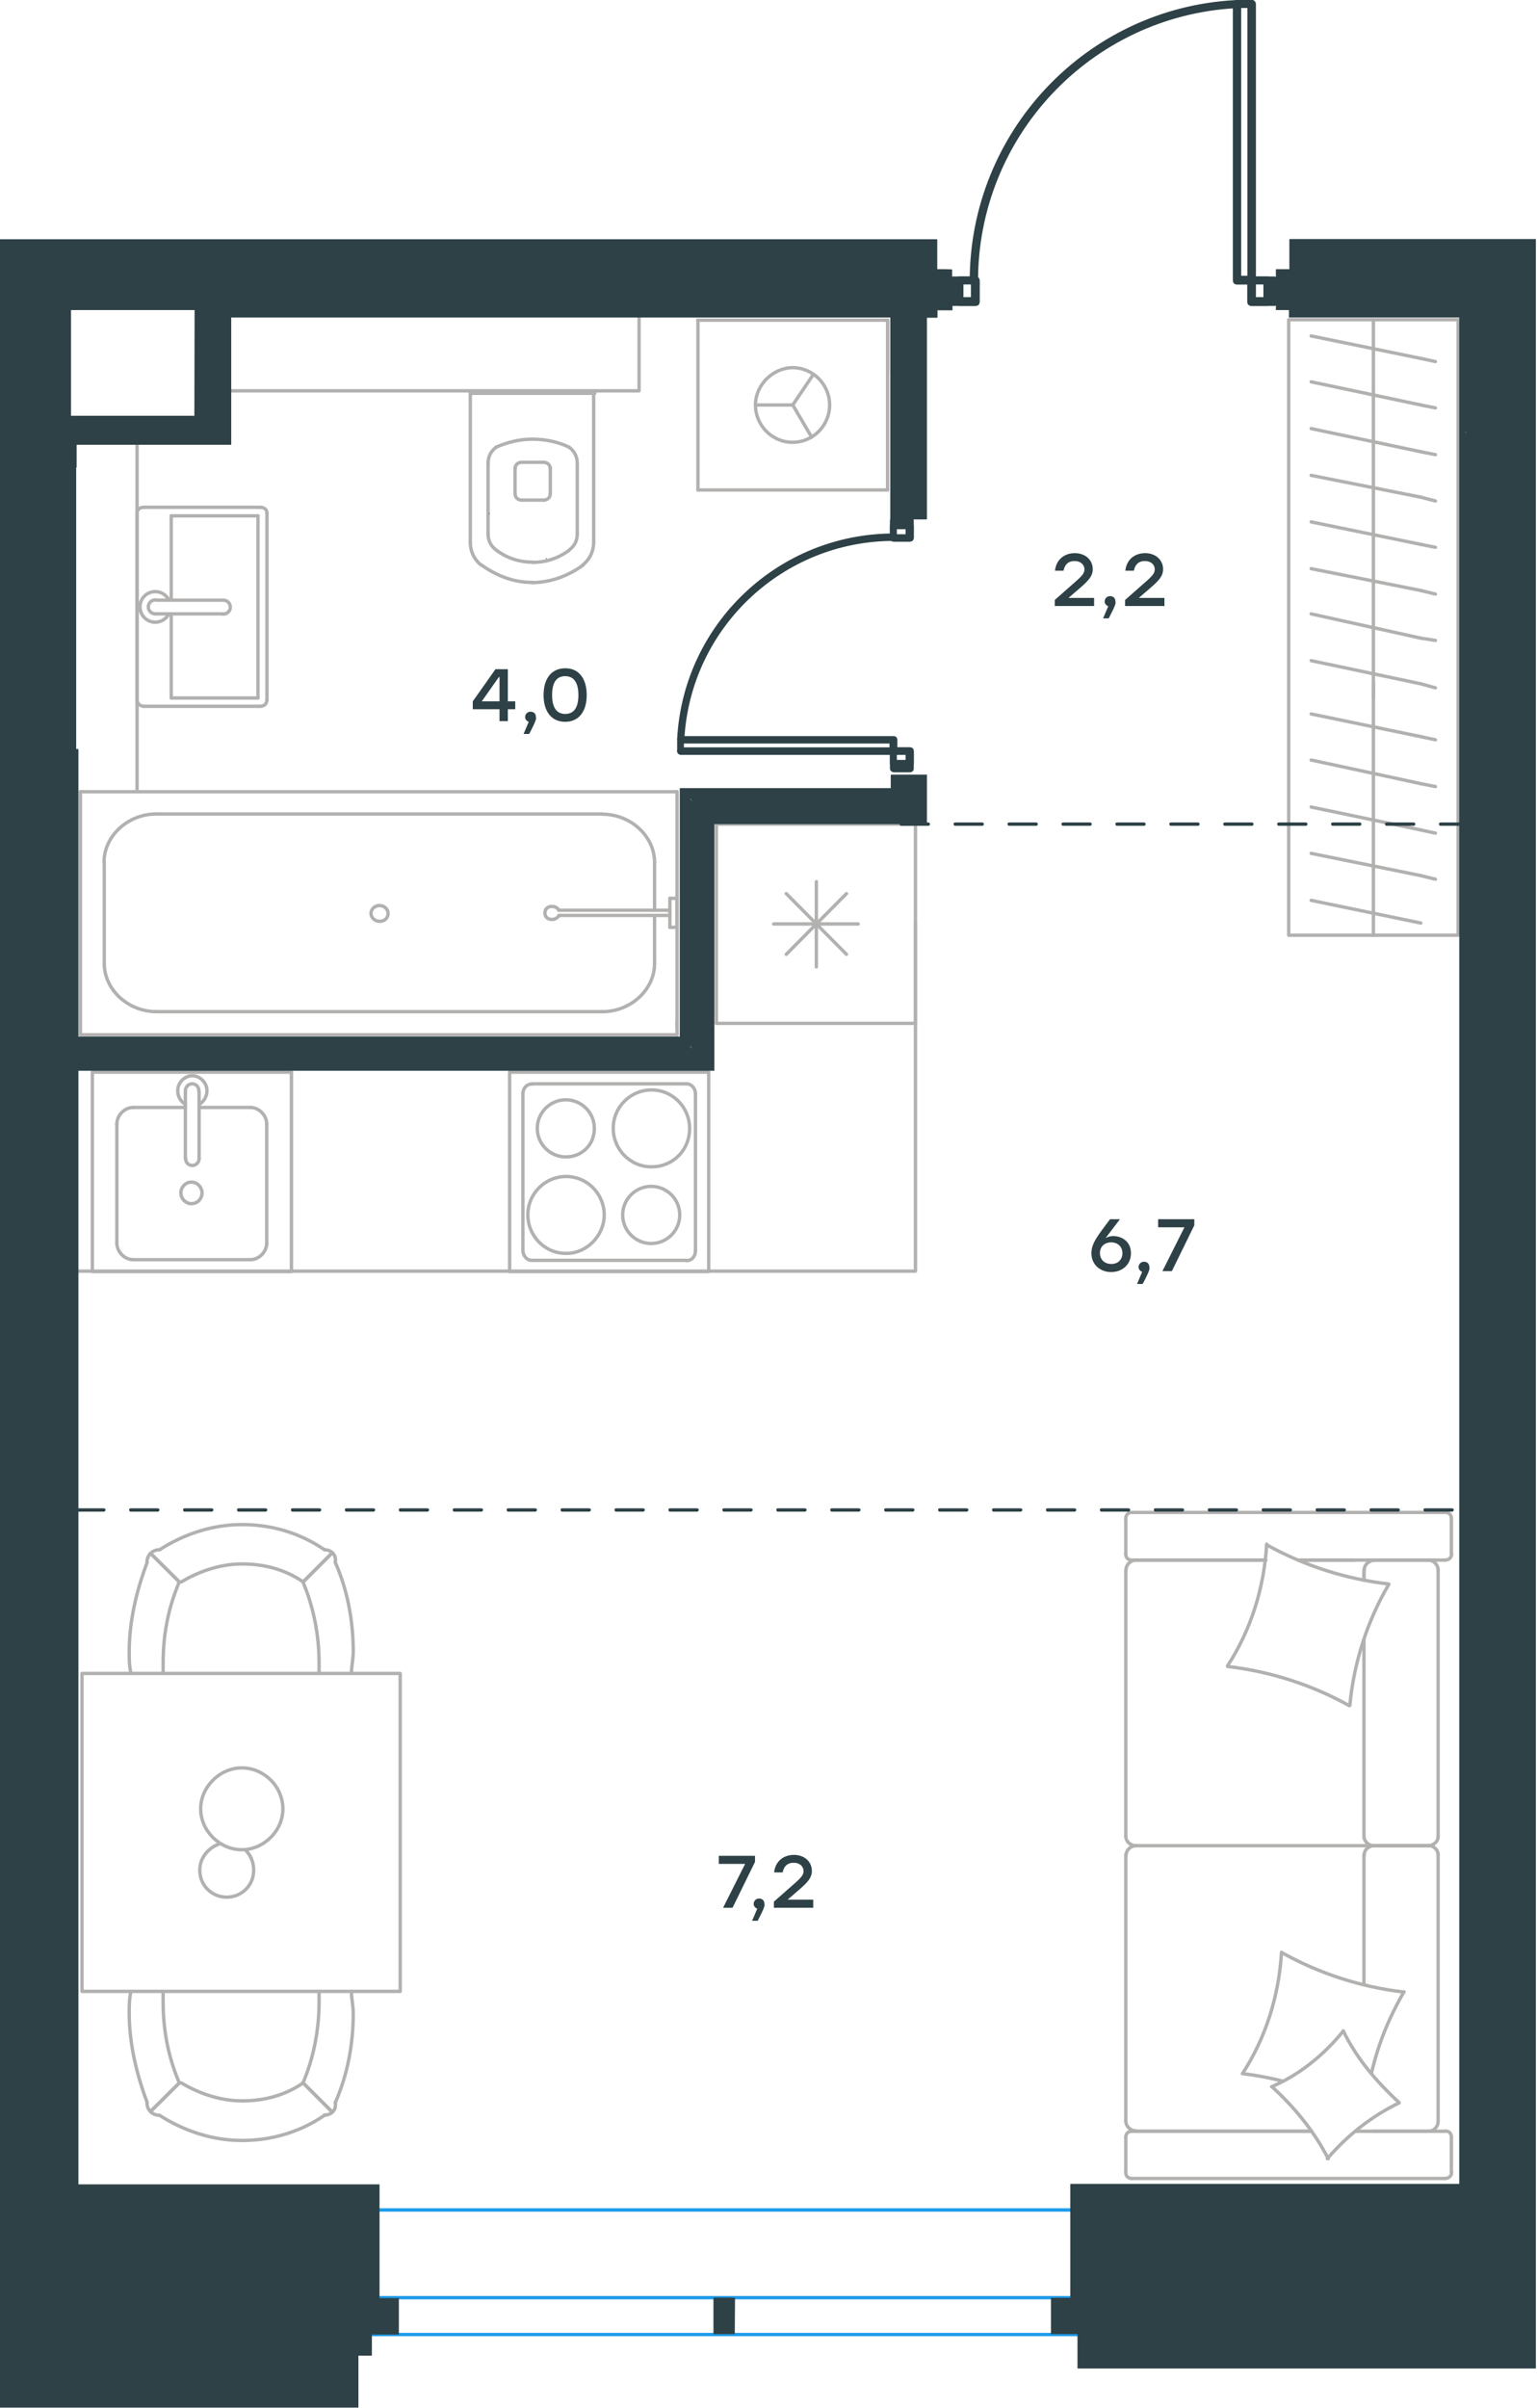 <?xml version="1.0" encoding="utf-8"?>
<!-- Generator: Adobe Illustrator 26.5.0, SVG Export Plug-In . SVG Version: 6.00 Build 0)  -->
<svg version="1.1" id="Слой_1" xmlns="http://www.w3.org/2000/svg" xmlns:xlink="http://www.w3.org/1999/xlink" x="0px" y="0px"
	 viewBox="0 0 684 1070.8" style="enable-background:new 0 0 684 1070.8;" xml:space="preserve">
<style type="text/css">
	.st0{fill:none;stroke:#1D9CEB;stroke-width:1.5;stroke-linecap:round;stroke-linejoin:round;stroke-miterlimit:22.926;}
	.st1{fill:none;stroke:#B2B1B0;stroke-width:1.5;stroke-linecap:round;stroke-linejoin:round;stroke-miterlimit:22.926;}
	.st2{fill:#2D4146;}
	.st3{fill:#2D4146;stroke:#2D4146;stroke-width:1.5;stroke-miterlimit:10;}
	
		.st4{fill:none;stroke:#2D4146;stroke-width:1.5;stroke-linecap:round;stroke-linejoin:round;stroke-miterlimit:22.926;stroke-dasharray:12;}
	.st5{enable-background:new    ;}
</style>
<line class="st0" x1="154.9" y1="1038.2" x2="586.7" y2="1038.2"/>
<line class="st0" x1="154.9" y1="1021.8" x2="586.7" y2="1021.8"/>
<line class="st0" x1="154.9" y1="982.8" x2="586.7" y2="982.8"/>
<g>
	<line class="st1" x1="611.2" y1="416" x2="611.2" y2="304"/>
	<rect x="573.5" y="142.2" class="st1" width="75.4" height="273.7"/>
	<line class="st1" x1="611.2" y1="310.5" x2="611.2" y2="142.2"/>
	<g>
		<line class="st1" x1="638.8" y1="329" x2="632.3" y2="327.6"/>
		<line class="st1" x1="632.3" y1="327.6" x2="583.5" y2="317.5"/>
		<line class="st1" x1="638.8" y1="349.8" x2="632.3" y2="348.5"/>
		<line class="st1" x1="632.3" y1="348.5" x2="583.5" y2="338"/>
		<line class="st1" x1="638.8" y1="370.5" x2="632.3" y2="369.1"/>
		<line class="st1" x1="632.3" y1="369.1" x2="583.5" y2="358.9"/>
		<line class="st1" x1="638.8" y1="391" x2="632.3" y2="389.4"/>
		<line class="st1" x1="632.3" y1="389.4" x2="583.5" y2="379.5"/>
		<line class="st1" x1="632.3" y1="410.5" x2="583.5" y2="400.4"/>
		<line class="st1" x1="638.8" y1="160.8" x2="632.3" y2="159.4"/>
		<line class="st1" x1="632.3" y1="159.4" x2="583.5" y2="149.4"/>
		<line class="st1" x1="638.8" y1="181.4" x2="632.3" y2="180.1"/>
		<line class="st1" x1="632.3" y1="180.1" x2="583.5" y2="169.8"/>
		<line class="st1" x1="638.8" y1="202.2" x2="632.3" y2="200.9"/>
		<line class="st1" x1="632.3" y1="200.9" x2="583.5" y2="190.6"/>
		<line class="st1" x1="638.8" y1="222.8" x2="632.3" y2="221.1"/>
		<line class="st1" x1="632.3" y1="221.1" x2="583.5" y2="211.4"/>
		<line class="st1" x1="638.8" y1="243.4" x2="632.3" y2="242.1"/>
		<line class="st1" x1="632.3" y1="242.1" x2="583.5" y2="232.1"/>
		<line class="st1" x1="638.8" y1="264.2" x2="632.3" y2="262.6"/>
		<line class="st1" x1="632.3" y1="262.6" x2="583.5" y2="252.9"/>
		<line class="st1" x1="638.8" y1="284.8" x2="632.3" y2="283.8"/>
		<line class="st1" x1="632.3" y1="283.8" x2="583.5" y2="273"/>
		<line class="st1" x1="632.3" y1="304.1" x2="583.5" y2="293.8"/>
		<line class="st1" x1="638.8" y1="305.9" x2="632.3" y2="304.1"/>
	</g>
</g>
<g>
	<line class="st1" x1="264.7" y1="174.9" x2="209.3" y2="174.9"/>
	<g>
		<line class="st1" x1="264.2" y1="241.1" x2="264.2" y2="174.9"/>
		<line class="st1" x1="217.2" y1="206.1" x2="217.2" y2="237.4"/>
		<line class="st1" x1="256.9" y1="237.4" x2="256.9" y2="206.1"/>
		<line class="st1" x1="229.2" y1="207.9" x2="229.2" y2="219.4"/>
		<line class="st1" x1="244.9" y1="219.4" x2="244.9" y2="207.9"/>
		<line class="st1" x1="241.9" y1="205.6" x2="232.2" y2="205.6"/>
		<line class="st1" x1="209.3" y1="174.9" x2="209.3" y2="241.1"/>
		<line class="st1" x1="232.2" y1="222.4" x2="241.9" y2="222.4"/>
		<path class="st1" d="M214.2,251.2c6.6,4.8,14.4,7.8,22.3,7.8c0,0,0,0,0.6,0"/>
		<path class="st1" d="M232.2,205.6c-1.8,0-3,1.2-3,3"/>
		<path class="st1" d="M220.8,198.9c-2.4,1.8-3.6,4.2-3.6,7.2"/>
		<path class="st1" d="M229.2,219.4c0,1.8,1.2,3,3,3"/>
		<path class="st1" d="M220.8,244.6c4.8,3.6,10.2,5.4,16.3,5.4"/>
		<path class="st1" d="M241.9,222.4c1.8,0,3-1.2,3-3"/>
		<path class="st1" d="M244.9,208.6c0-1.8-1.2-3-3-3"/>
		<path class="st1" d="M256.9,206.1c0-3-1.2-5.4-3.6-7.2"/>
		<path class="st1" d="M253.3,198.9c-4.8-2.4-10.8-3.6-16.3-3.6s-10.8,1.2-16.3,3.6"/>
		<path class="st1" d="M253.3,244.6c2.4-1.8,3.6-4.2,3.6-7.2"/>
		<path class="st1" d="M236.6,259.1L236.6,259.1c8.4,0,16.3-3,22.9-7.8"/>
		<path class="st1" d="M209.3,241.1c0,4.2,1.8,7.8,4.8,10.2"/>
		<path class="st1" d="M259.4,251.2c3-2.4,4.8-6,4.8-10.2"/>
		<path class="st1" d="M237,250.1L237,250.1c6,0,11.4-1.8,16.3-5.4"/>
		<path class="st1" d="M217.2,237.4c0,3,1.2,5.4,3.6,7.2"/>
	</g>
	<rect x="93.9" y="114.2" class="st1" width="190.5" height="59.6"/>
</g>
<g>
	<line class="st1" x1="114.8" y1="310.4" x2="76.2" y2="310.4"/>
	<line class="st1" x1="76.2" y1="310.4" x2="76.2" y2="273"/>
	<line class="st1" x1="76.2" y1="266.9" x2="76.2" y2="229.4"/>
	<line class="st1" x1="114.8" y1="229.4" x2="114.8" y2="310.4"/>
	<line class="st1" x1="76.2" y1="229.4" x2="114.8" y2="229.4"/>
	<line class="st1" x1="61" y1="228.2" x2="61" y2="311.5"/>
	<line class="st1" x1="115.7" y1="225.6" x2="64" y2="225.6"/>
	<line class="st1" x1="118.8" y1="311.5" x2="118.8" y2="228.2"/>
	<line class="st1" x1="64" y1="314.1" x2="115.7" y2="314.1"/>
	<path class="st1" d="M115.7,314.1c1.8,0,3-1,3-2.6"/>
	<path class="st1" d="M118.8,228.2c0-1.6-1.2-2.6-3-2.6"/>
	<path class="st1" d="M64,225.6c-1.8,0-3,1-3,2.6"/>
	<path class="st1" d="M61,311.5c0,1,1.2,2.6,3,2.6"/>
	<line class="st1" x1="99.4" y1="266.9" x2="69.5" y2="266.9"/>
	<line class="st1" x1="69.5" y1="273" x2="99.4" y2="273"/>
	<path class="st1" d="M99.4,266.9L99.4,266.9c1.7,0,3.1,1.4,3.1,3.1s-1.4,3.1-3.1,3.1l0,0"/>
	<path class="st1" d="M75.1,273c-1.1,2.3-3.5,3.7-6,3.7c-3.8,0-6.8-3.1-6.8-6.8c0-3.8,3-6.8,6.8-6.8c2.5,0,4.9,1.4,6,3.7"/>
	<path class="st1" d="M69.5,273c-0.1,0-0.3,0-0.4,0c-1.7,0-3.1-1.4-3.1-3.1s1.4-3.1,3.1-3.1c0.1,0,0.3,0,0.4,0"/>
</g>
<g>
	<line class="st1" x1="291.3" y1="408" x2="291.3" y2="428.5"/>
	<line class="st1" x1="291.3" y1="383.5" x2="291.3" y2="404.8"/>
	<line class="st1" x1="268.1" y1="449.9" x2="69.5" y2="449.9"/>
	<line class="st1" x1="46.4" y1="428.5" x2="46.4" y2="383.5"/>
	<line class="st1" x1="35.8" y1="352.1" x2="301.3" y2="352.1"/>
	<line class="st1" x1="35.8" y1="460.2" x2="35.8" y2="352.1"/>
	<line class="st1" x1="69.5" y1="362" x2="268.1" y2="362"/>
	<line class="st1" x1="301.3" y1="460.2" x2="35.8" y2="460.2"/>
	<line class="st1" x1="301.3" y1="352.1" x2="301.3" y2="460.2"/>
	<path class="st1" d="M46.4,428.5c0,11.6,10.6,21.4,23.2,21.4"/>
	<path class="st1" d="M291.3,383.5c0-11.6-10.6-21.4-23.2-21.4"/>
	<path class="st1" d="M69.5,362c-12.6,0-23.2,9.8-23.2,21.4"/>
	<path class="st1" d="M268.1,449.9c12.6,0,23.2-9.8,23.2-21.4"/>
	<line class="st1" x1="301.3" y1="454" x2="301.3" y2="456.9"/>
	<line class="st1" x1="298.1" y1="407.1" x2="248.7" y2="407.1"/>
	<line class="st1" x1="248.7" y1="404.8" x2="298.1" y2="404.8"/>
	<line class="st1" x1="301.3" y1="399.5" x2="301.3" y2="412.4"/>
	<line class="st1" x1="301.3" y1="412.4" x2="298.1" y2="412.4"/>
	<line class="st1" x1="298.1" y1="412.4" x2="298.1" y2="399.5"/>
	<line class="st1" x1="298.1" y1="399.5" x2="301.3" y2="399.5"/>
	<path class="st1" d="M248.7,404.8c-0.6-1.2-1.9-1.7-3.1-1.7c-1.9,0-3.1,1.2-3.1,2.9c0,1.7,1.2,2.9,3.1,2.9c1.2,0,2.5-0.6,3.1-1.7"
		/>
	<path class="st1" d="M172.7,406.2c0-1.9-1.7-3.5-3.8-3.5s-3.8,1.6-3.8,3.5s1.7,3.5,3.8,3.5C171.3,409.8,172.7,408.1,172.7,406.2z"
		/>
</g>
<line class="st1" x1="61" y1="187.2" x2="61" y2="350.9"/>
<g>
	<line class="st1" x1="310.6" y1="142.4" x2="310.6" y2="217.9"/>
	<g>
		<line class="st1" x1="395" y1="217.9" x2="310.6" y2="217.9"/>
		<line class="st1" x1="395" y1="165.1" x2="395" y2="142.4"/>
		<line class="st1" x1="395" y1="217.9" x2="395" y2="142.4"/>
		<line class="st1" x1="352.8" y1="180.1" x2="361.9" y2="166.6"/>
		<line class="st1" x1="352.8" y1="180.1" x2="336.2" y2="180.1"/>
		<line class="st1" x1="352.8" y1="180.1" x2="361.2" y2="194.4"/>
		<path class="st1" d="M336.2,180.1c0,9.1,7.4,16.6,16.5,16.6s16.5-7.4,16.5-16.6c0-9.1-7.4-16.6-16.5-16.6
			C344,163.6,336.2,171.1,336.2,180.1z"/>
		<line class="st1" x1="395" y1="142.4" x2="310.5" y2="142.4"/>
	</g>
</g>
<g>
	<line class="st1" x1="407.4" y1="366.5" x2="407.4" y2="455.1"/>
	<line class="st1" x1="363.3" y1="392.1" x2="363.3" y2="430"/>
	<line class="st1" x1="349.9" y1="424.4" x2="376.7" y2="397.4"/>
	<line class="st1" x1="349.9" y1="397.4" x2="376.7" y2="424.4"/>
	<line class="st1" x1="344.3" y1="410.9" x2="381.9" y2="410.9"/>
	<line class="st1" x1="407.4" y1="455.1" x2="318.8" y2="455.1"/>
	<line class="st1" x1="318.8" y1="366.5" x2="318.8" y2="455.1"/>
	<line class="st1" x1="407.4" y1="366.5" x2="318.8" y2="366.5"/>
</g>
<g>
	<rect x="41.1" y="476.8" class="st1" width="88.6" height="88.7"/>
	<line class="st1" x1="88.6" y1="515.2" x2="88.6" y2="485.5"/>
	<line class="st1" x1="82.5" y1="492.5" x2="59.3" y2="492.5"/>
	<line class="st1" x1="59.3" y1="560.2" x2="111.4" y2="560.2"/>
	<line class="st1" x1="111.4" y1="492.5" x2="88.6" y2="492.5"/>
	<line class="st1" x1="118.7" y1="552.8" x2="118.7" y2="499.9"/>
	<line class="st1" x1="82.5" y1="485.5" x2="82.5" y2="515.2"/>
	<line class="st1" x1="52" y1="499.9" x2="52" y2="552.8"/>
	<path class="st1" d="M88.6,515.2L88.6,515.2c0,1.7-1.3,3.1-3,3.1s-3-1.3-3-3.1"/>
	<path class="st1" d="M52,499.9c0-3.9,3.4-7.4,7.3-7.4"/>
	<path class="st1" d="M82.5,491.1c-2.2-1.3-3.4-3.5-3.4-6.1c0-3.5,3-6.6,6.5-6.6c3.4,0,6.5,3.1,6.5,6.6c0,2.6-1.3,4.8-3.4,6.1"/>
	<path class="st1" d="M118.7,552.8c0,3.9-3.4,7.4-7.3,7.4"/>
	<path class="st1" d="M111.4,492.5c3.9,0,7.3,3.5,7.3,7.4"/>
	<path class="st1" d="M59.3,560.2c-3.9,0-7.3-3.5-7.3-7.4"/>
	<path class="st1" d="M82.5,485.5v-0.4c0-1.7,1.3-3.1,3-3.1s3,1.3,3,3.1v0.4"/>
	<path class="st1" d="M89.9,530.5c0-2.6-2.2-4.8-4.7-4.8c-2.6,0-4.7,2.2-4.7,4.8s2.2,4.8,4.7,4.8C88.1,535.2,89.9,533,89.9,530.5z"
		/>
</g>
<g>
	<path class="st1" d="M264.5,501.8c0-7-5.7-12.7-12.7-12.7s-12.7,5.7-12.7,12.7s5.7,12.7,12.7,12.7
		C258.9,514.5,264.5,509.2,264.5,501.8z"/>
	<path class="st1" d="M268.9,540.3c0-9.2-7.4-17.1-17-17.1c-9.2,0-17,7.5-17,17.1c0,9.2,7.4,17.1,17,17.1
		C261.1,557.5,268.9,549.5,268.9,540.3z"/>
	<path class="st1" d="M302.5,540.3c0-7-5.7-12.7-12.7-12.7s-12.7,5.7-12.7,12.7s5.7,12.7,12.7,12.7S302.5,547.3,302.5,540.3z"/>
	<path class="st1" d="M306.9,501.8c0-9.2-7.4-17.1-17-17.1c-9.2,0-17,7.5-17,17.1c0,9.2,7.4,17.1,17,17.1S306.9,511.5,306.9,501.8z"
		/>
	<line class="st1" x1="232.7" y1="556.2" x2="232.7" y2="486.5"/>
	<line class="st1" x1="305.6" y1="560.5" x2="236.6" y2="560.5"/>
	<line class="st1" x1="309.5" y1="486.5" x2="309.5" y2="556.2"/>
	<line class="st1" x1="236.6" y1="482" x2="305.6" y2="482"/>
	<path class="st1" d="M309.5,556.2L309.5,556.2c0,2.6-1.7,4.4-3.9,4.4"/>
	<path class="st1" d="M232.7,486.5L232.7,486.5c0-2.6,1.7-4.4,3.9-4.4"/>
	<path class="st1" d="M236.6,560.5L236.6,560.5c-2.2,0-3.9-2.2-3.9-4.4"/>
	<path class="st1" d="M305.6,482L305.6,482c2.2,0,3.9,2.2,3.9,4.4"/>
	<rect x="226.8" y="476.8" class="st1" width="88.6" height="88.7"/>
</g>
<line class="st1" x1="406.9" y1="565.3" x2="26.1" y2="565.3"/>
<line class="st1" x1="407.4" y1="410.5" x2="407.4" y2="565.3"/>
<g>
	<line class="st1" x1="607" y1="729.5" x2="607" y2="816.7"/>
	<line class="st1" x1="501" y1="966.2" x2="501" y2="950.3"/>
	<line class="st1" x1="501" y1="943.2" x2="501" y2="824.8"/>
	<line class="st1" x1="577.8" y1="693.8" x2="602.6" y2="693.8"/>
	<line class="st1" x1="505.5" y1="693.8" x2="563.3" y2="693.8"/>
	<line class="st1" x1="505.5" y1="947.8" x2="583.7" y2="947.8"/>
	<line class="st1" x1="611.1" y1="820.8" x2="635.9" y2="820.8"/>
	<line class="st1" x1="607" y1="824.8" x2="607" y2="882.5"/>
	<line class="st1" x1="645.9" y1="675.2" x2="645.9" y2="691.2"/>
	<line class="st1" x1="635.9" y1="820.8" x2="611.1" y2="820.8"/>
	<line class="st1" x1="640" y1="943.2" x2="640" y2="824.8"/>
	<line class="st1" x1="583.7" y1="947.8" x2="503.6" y2="947.8"/>
	<line class="st1" x1="501" y1="816.7" x2="501" y2="698.2"/>
	<line class="st1" x1="501" y1="691.2" x2="501" y2="675.2"/>
	<line class="st1" x1="607" y1="698.2" x2="607" y2="702.7"/>
	<line class="st1" x1="643" y1="693.8" x2="577.8" y2="693.8"/>
	<line class="st1" x1="607" y1="698.2" x2="607" y2="702.7"/>
	<line class="st1" x1="635.9" y1="693.8" x2="611.1" y2="693.8"/>
	<line class="st1" x1="635.9" y1="820.8" x2="611.1" y2="820.8"/>
	<line class="st1" x1="640" y1="816.7" x2="640" y2="698.2"/>
	<line class="st1" x1="563.3" y1="693.8" x2="503.6" y2="693.8"/>
	<line class="st1" x1="643" y1="968.8" x2="503.6" y2="968.8"/>
	<line class="st1" x1="645.9" y1="950.3" x2="645.9" y2="966.2"/>
	<line class="st1" x1="603.1" y1="947.8" x2="643" y2="947.8"/>
	<line class="st1" x1="611.1" y1="820.8" x2="505.5" y2="820.8"/>
	<line class="st1" x1="611.1" y1="947.8" x2="635.9" y2="947.8"/>
	<path class="st1" d="M643,693.8c2.1,0,3-1.5,3-2.6"/>
	<path class="st1" d="M503.6,947.8c-1.9,0-2.6,1.5-2.6,2.6"/>
	<path class="st1" d="M645.9,950.3c0-1.9-1.5-2.6-2.6-2.6"/>
	<path class="st1" d="M607,816.7c0,2,1.9,4.1,4.4,4.1"/>
	<path class="st1" d="M635.9,947.8c2,0,4.1-1.9,4.1-4.4"/>
	<path class="st1" d="M640,698.2c0-2.2-1.9-4.4-4.4-4.4"/>
	<path class="st1" d="M501,816.7c0,2,1.9,4.1,4.4,4.1"/>
	<path class="st1" d="M635.6,820.8c2.2,0,4.4-1.7,4.4-4.1"/>
	<path class="st1" d="M505.5,820.8c-2.2,0-4.4,1.9-4.4,4.4"/>
	<path class="st1" d="M645.9,675.2c0-1.9-1.5-2.6-2.6-2.6H503.6c-1.9,0-2.6,1.5-2.6,2.6"/>
	<path class="st1" d="M640,824.8c0-2-1.9-4.1-4.4-4.1"/>
	<path class="st1" d="M501,966.2c0,1.9,1.5,2.6,2.6,2.6"/>
	<path class="st1" d="M505.5,693.8c-2.2,0-4.4,1.9-4.4,4.4"/>
	<path class="st1" d="M501,691.2c0,1.9,1.5,2.6,2.6,2.6"/>
	<path class="st1" d="M501,943.2c0,2.2,1.9,4.4,4.4,4.4"/>
	<path class="st1" d="M612,693.8c-2.5,0-4.9,1.9-4.9,4.4"/>
	<path class="st1" d="M611.5,820.8c-2.2,0-4.4,1.7-4.4,4.1"/>
	<path class="st1" d="M643,968.8c2.1,0,3-1.5,3-2.6"/>
	<path class="st1" d="M600.4,758.5c-16.7-9.3-35.2-15.2-54.1-17.4"/>
	<path class="st1" d="M591.1,960c-6.3-12.2-14.8-22.6-24.8-31.8"/>
	<path class="st1" d="M565.9,928c12.2-5.2,23.3-14.1,31.9-24.8"/>
	<path class="st1" d="M546.3,740.8c10.4-15.9,16.3-34.8,17.4-54.1"/>
	<path class="st1" d="M570.7,868.5c16.7,9.3,35.2,15.2,54.1,17.4"/>
	<path class="st1" d="M624.8,885.8c-6.7,11.5-11.5,23.3-14.5,36.3"/>
	<path class="st1" d="M552.9,922.2c10.4-15.9,16.3-34.8,17.4-54"/>
	<path class="st1" d="M563.7,687c16.7,9.3,35.2,15.2,54.1,17.4"/>
	<path class="st1" d="M618.1,704.5c-9.6,16.3-15.6,34.8-17.4,54"/>
	<path class="st1" d="M597.8,903.2c5.9,12.2,14.8,22.6,24.8,31.8"/>
	<path class="st1" d="M570.7,925.5c-5.6-1.5-11.9-2.6-17.4-3.3"/>
	<path class="st1" d="M622.6,935.2c-12.2,5.9-23,14.4-31.9,24.8"/>
</g>
<g>
	<rect x="36.5" y="744.2" class="st1" width="141.6" height="141.4"/>
	<path class="st1" d="M134.9,926.3c-8,5.6-17.6,8-27.1,8c-9.6,0-19.1-3.2-27.1-8"/>
	<path class="st1" d="M156.4,885.7c0,3.2,0.8,6.4,0.8,9.6c0,13.5-2.4,27.1-8,39.8"/>
	<path class="st1" d="M65.5,935c-4.8-12.7-8-26.3-8-39.8c0-3.2,0-6.4,0.8-9.6"/>
	<path class="st1" d="M142,885.7c0,1.6,0,3.2,0,4.8c0,12-2.4,24.7-7.2,35.9"/>
	<path class="st1" d="M79.8,926.3c-4.8-11.2-7.2-23.1-7.2-35.9c0-1.6,0-3.2,0-4.8"/>
	<path class="st1" d="M144.4,940.7c-10.4,7.2-23.1,11.2-36.7,11.2c-12.8,0-25.5-4-36.7-11.2"/>
	<line class="st1" x1="134.9" y1="926.3" x2="147.6" y2="939"/>
	<line class="st1" x1="79.8" y1="926.3" x2="67" y2="939"/>
	<line class="st1" x1="134.9" y1="926.3" x2="147.6" y2="939"/>
	<line class="st1" x1="79.8" y1="926.3" x2="67" y2="939"/>
	<path class="st1" d="M71,940.7c-3.2,0-5.6-2.4-5.6-5.6"/>
	<path class="st1" d="M149.2,935c0.6,3.2-1.6,5.6-4.8,5.6"/>
	<path class="st1" d="M134.9,703.5c-8-5.6-17.6-8-27.1-8c-9.6,0-19.1,3.2-27.1,8"/>
	<path class="st1" d="M156.4,744.2c0-3.2,0.8-6.4,0.8-9.6c0-13.5-2.4-27.1-8-39.8"/>
	<path class="st1" d="M65.5,694.8c-4.8,12.7-8,26.3-8,39.8c0,3.2,0,6.4,0.8,9.6"/>
	<path class="st1" d="M142,744.2c0-1.6,0-3.2,0-4.8c0-12-2.4-24.7-7.2-35.9"/>
	<path class="st1" d="M79.8,703.5c-4.8,11.2-7.2,23.1-7.2,35.9c0,1.6,0,3.2,0,4.8"/>
	<path class="st1" d="M144.4,689.2C134,682,121.3,678,107.7,678c-12.8,0-25.5,4-36.7,11.2"/>
	<line class="st1" x1="134.9" y1="703.5" x2="147.6" y2="690.8"/>
	<line class="st1" x1="79.8" y1="703.5" x2="67" y2="690.8"/>
	<line class="st1" x1="134.9" y1="703.5" x2="147.6" y2="690.8"/>
	<line class="st1" x1="79.8" y1="703.5" x2="67" y2="690.8"/>
	<path class="st1" d="M71,689.2c-3.2,0-5.6,2.4-5.6,5.6"/>
	<path class="st1" d="M149.2,694.8c0.6-3.2-1.6-5.6-4.8-5.6"/>
	<path class="st1" d="M107.6,786.2c-9.8,0-18.3,8.5-18.3,18.2c0,9.8,8.5,18.2,18.3,18.2s18.3-8.4,18.3-18.2
		C125.8,794.2,117.3,786.2,107.6,786.2z"/>
	<path class="st1" d="M109.3,822.8c2.2,2.2,3.6,5.3,3.6,8.9c0,6.7-5.3,12-12,12s-12-5.3-12-12c0-5.3,3.6-9.8,8.5-11.6"/>
</g>
<path class="st2" d="M327.1,1021.9L327.1,1021.9L327.1,1021.9C327.1,1021.9,327.1,1021.8,327.1,1021.9
	C327.1,1021.8,327.1,1021.8,327.1,1021.9L327.1,1021.9C327,1021.8,327,1021.8,327.1,1021.9L327.1,1021.9L327.1,1021.9l-1.4-0.1l0,0
	h-3.3l0,0H321l0,0h-3.3c-0.1,0-0.2,0.1-0.2,0.2v15.9l0,0l0,0l0,0l0,0c0,0,0,0,0,0.1l0,0l0,0l0,0l0,0l0,0l0,0l0,0l0,0l0,0l0,0l0,0
	l0,0h4.7l0,0l0,0h4.6c0.1,0,0.2-0.1,0.2-0.2L327.1,1021.9C327.2,1021.9,327.2,1021.9,327.1,1021.9
	C327.2,1021.9,327.2,1021.9,327.1,1021.9z"/>
<path class="st2" d="M217.6,228.4c0,0.1,0.1,0.2,0.2,0.2c0.1,0,0.2-0.1,0.2-0.2l0,0c0-0.1-0.1-0.2-0.2-0.2
	C217.7,228.1,217.6,228.2,217.6,228.4z"/>
<path class="st2" d="M242.9,248.4c0,0.1,0.1,0.2,0.2,0.2c0.1,0,0.2-0.1,0.2-0.2l0,0l0,0c0-0.1-0.1-0.2-0.2-0.2
	C243,248.1,242.9,248.2,242.9,248.4z"/>
<path class="st2" d="M684,106.3h-31.4l0,0l0,0H580h-6c-0.1,0-0.2,0.1-0.2,0.2v13.2h-2.5l0,0H568c-0.1,0-0.2,0.1-0.2,0.2v18l0,0l0,0
	l0,0l0,0l0,0l0,0l0,0h5.8v3.2l0,0l0,0c0,0,0,0,0,0.1l0,0l0,0l0,0h0.1l0,0l0,0l0,0l0,0h75.7v13.2v35.3v20l0,0v761.5H479.8l0,0l0,0
	l0,0h-3.3c-0.1,0-0.2,0.1-0.2,0.2v17.3l0,0l0,0v2.7l0,0l0,0v30.5h-5.8l0,0h-2.6c-0.1,0-0.2,0.1-0.2,0.2v15.9l0,0l0,0l0,0l0,0l0,0
	l0,0l0,0l0,0l0,0l0,0l0,0l0,0l0,0l0,0h11.8v15.2l0,0l0,0c0,0,0,0,0,0.1l0,0c0,0,0,0,0.1,0l0,0l0,0l0,0l0,0l0,0l0,0h2l0,0H678l0,0h2
	l0,0l0,0l0,0l0,0h3.5v-947L684,106.3L684,106.3z M652.4,192.6l-0.6-0.8l0.6,0.6V192.6z"/>
<g>
	<path class="st3" d="M568.2,124.8v9.4c0,0.7-0.4,1.1-1.1,1.1H557c-0.7,0-1.1-0.4-1.1-1.1v-9.4c0-0.7,0.4-1.1,1.1-1.1h10.1
		C567.7,123.7,568.2,124.1,568.2,124.8z M558.1,132.9h7.8v-7.2h-7.8V132.9z"/>
	<path class="st3" d="M435.2,124.8v9.4c0,0.7-0.4,1.1-1.1,1.1H424c-0.7,0-1.1-0.4-1.1-1.1v-9.4c0-0.7,0.4-1.1,1.1-1.1h10.1
		C434.7,123.7,435.2,124.1,435.2,124.8z M425.1,132.9h7.8v-7.2h-7.8V132.9z"/>
	<path class="st3" d="M558.1,1.8v122.9c0,0.7-0.4,1.1-1.1,1.1h-6.5c-0.7,0-1.1-0.4-1.1-1.1V1.8c0-0.7,0.4-1.1,1.1-1.1h6.5
		C557.6,0.8,558.1,1.2,558.1,1.8z M551.6,123.4h4.3V2.8h-4.3V123.4z"/>
	<path class="st3" d="M565.2,124.8v9.4c0,0.7-0.4,1.1-1.1,1.1h-7.2c-0.7,0-1.1-0.4-1.1-1.1v-9.4c0-0.7,0.4-1.1,1.1-1.1h7.2
		C564.8,123.7,565.2,124.1,565.2,124.8z M558.1,132.9h4.9v-7.2h-4.9V132.9z"/>
	<path class="st3" d="M435.2,124.8v9.4c0,0.7-0.4,1.1-1.1,1.1h-7.2c-0.7,0-1.1-0.4-1.1-1.1v-9.4c0-0.7,0.4-1.1,1.1-1.1h7.2
		C434.7,123.7,435.2,124.1,435.2,124.8z M428,132.9h4.9v-7.2H428V132.9z"/>
	<path class="st3" d="M558.1,1.8v122.9c0,0.7-0.4,1.1-1.1,1.1s-1.1-0.4-1.1-1.1V1.8c0-0.7,0.4-1.1,1.1-1.1S558.1,1.2,558.1,1.8z"/>
	<path class="st3" d="M550.9,1.8c0,0.7-0.4,1.1-1.1,1.1c-64.6,3.6-115.3,57.2-115.3,122c0,0.7-0.4,1.1-1.1,1.1s-1.1-0.4-1.1-1.1
		C432.3,59,483.9,4.3,549.8,0.8l0,0C550.4,0.8,550.9,1.2,550.9,1.8z"/>
</g>
<g>
	<path class="st3" d="M396.8,341.8V334c0-0.5,0.3-0.9,0.9-0.9h7.3c0.5,0,0.9,0.3,0.9,0.9v7.8c0,0.5-0.3,0.9-0.9,0.9h-7.3
		C397.1,342.6,396.8,342.2,396.8,341.8z M398.3,334.9v6h5.5v-6H398.3z"/>
	<path class="st3" d="M396.8,239.2v-7.8c0-0.5,0.3-0.9,0.9-0.9h7.3c0.5,0,0.9,0.3,0.9,0.9v7.8c0,0.5-0.3,0.9-0.9,0.9h-7.3
		C397.1,240.1,396.8,239.9,396.8,239.2z M398.3,232.4v6h5.5v-6H398.3z"/>
	<path class="st3" d="M302.1,334v-5c0-0.5,0.3-0.9,0.9-0.9h94.7c0.5,0,0.9,0.3,0.9,0.9v5c0,0.5-0.3,0.9-0.9,0.9H303
		C302.4,334.9,302.1,334.5,302.1,334z M303.6,329.9v3.3h93v-3.3H303.6z"/>
	<path class="st3" d="M396.8,339.5V334c0-0.5,0.3-0.9,0.9-0.9h7.3c0.5,0,0.9,0.3,0.9,0.9v5.5c0,0.5-0.3,0.9-0.9,0.9h-7.3
		C397.1,340.4,396.8,340,396.8,339.5z M398.3,334.9v3.8h5.5v-3.8H398.3z"/>
	<path class="st3" d="M396.8,239.2v-5.5c0-0.5,0.3-0.9,0.9-0.9h7.3c0.5,0,0.9,0.3,0.9,0.9v5.5c0,0.5-0.3,0.9-0.9,0.9h-7.3
		C397.1,240.1,396.8,239.9,396.8,239.2z M398.3,234.6v3.8h5.5v-3.8H398.3z"/>
	<path class="st3" d="M302.1,334c0-0.5,0.3-0.9,0.9-0.9h94.7c0.5,0,0.9,0.3,0.9,0.9s-0.3,0.9-0.9,0.9H303
		C302.4,334.9,302.1,334.5,302.1,334z"/>
	<path class="st3" d="M302.1,328.5L302.1,328.5c2.8-50.8,44.9-90.5,95.7-90.5c0.5,0,0.9,0.3,0.9,0.9c0,0.5-0.3,0.9-0.9,0.9
		c-49.9,0-91.2,39-94,88.8c0,0.5-0.3,0.9-0.9,0.9C302.4,329.4,302.1,329,302.1,328.5z"/>
</g>
<line class="st4" x1="401.1" y1="366.5" x2="652.4" y2="366.5"/>
<line class="st4" x1="34.2" y1="671.5" x2="652.4" y2="671.5"/>
<g class="st5">
	<path class="st2" d="M486.9,265.9v3.6h-17.5v-2.7l6.7-5.9c5.2-4.5,6.5-5.7,6.5-7.7s-1.6-3.7-4.4-3.7s-4.4,1.6-4.9,4.3h-3.8
		c0.5-4.8,4-7.8,8.8-7.8c4.9,0,8,3.2,8,7.1c0,3.5-2.4,5.6-7.2,9.7l-3.6,3.1h-0.1H486.9z"/>
	<path class="st2" d="M493.4,275h-2.5l2.3-5.4c-0.9-0.3-1.6-1.1-1.6-2.1c0-1.4,1.1-2.4,2.4-2.4c1,0,2.4,0.5,2.4,2.5
		C496.6,268.2,496.5,269.1,493.4,275z"/>
	<path class="st2" d="M518.2,265.9v3.6h-17.5v-2.7l6.7-5.9c5.2-4.5,6.5-5.7,6.5-7.7s-1.6-3.7-4.4-3.7s-4.4,1.6-4.9,4.3h-3.8
		c0.5-4.8,4-7.8,8.8-7.8c4.9,0,8,3.2,8,7.1c0,3.5-2.4,5.6-7.2,9.7l-3.6,3.1h-0.1H518.2z"/>
</g>
<g class="st5">
	<path class="st2" d="M229.3,315.4H226v5.3h-3.7v-5.3h-11.9v-3.5l10.1-14.3h5.5v14.3h3.3L229.3,315.4L229.3,315.4z M222.3,311.9
		v-10.8H222l-7.6,10.8H222.3z"/>
	<path class="st2" d="M235.5,326.4H233l2.3-5.4c-0.9-0.3-1.6-1.1-1.6-2.1c0-1.4,1.1-2.4,2.4-2.4c1,0,2.4,0.5,2.4,2.5
		C238.7,319.5,238.6,320.5,235.5,326.4z"/>
	<path class="st2" d="M261.1,309.1c0,7.4-3.6,11.9-9.6,11.9s-9.6-4.5-9.6-11.9s3.6-11.9,9.6-11.9
		C257.6,297.1,261.1,301.8,261.1,309.1z M257.4,309.1c0-5.8-2.2-8.4-5.9-8.4s-5.8,2.6-5.8,8.4s2.2,8.4,5.8,8.4
		C255.2,317.5,257.4,315,257.4,309.1z"/>
</g>
<g class="st5">
	<path class="st2" d="M503.3,557.3c0,5.1-3.9,8.4-8.8,8.4c-4.8,0-8.8-3.2-8.8-8.4c0-4.4,2.9-7.9,8.3-15.1h4.4l-6.4,8.4
		c1.1-0.6,2.1-0.9,3.6-0.9C499.5,549.8,503.3,552.3,503.3,557.3z M499.5,557.3c0-3-2.2-4.8-5-4.8c-2.9,0-5,1.8-5,4.8s2.2,4.8,5,4.8
		C497.3,562.2,499.5,560.3,499.5,557.3z"/>
	<path class="st2" d="M508.5,571H506l2.3-5.4c-0.9-0.3-1.6-1.1-1.6-2.1c0-1.4,1.1-2.4,2.4-2.4c1,0,2.4,0.5,2.4,2.5
		C511.7,564.2,511.6,565.2,508.5,571z"/>
	<path class="st2" d="M531.5,542.2v2.7l-10,20.4h-4.2l9.8-19.5h-11.7v-3.6L531.5,542.2L531.5,542.2z"/>
</g>
<g class="st5">
	<path class="st2" d="M336,825.3v2.7l-10,20.4h-4.2l9.8-19.5h-11.7v-3.6L336,825.3L336,825.3z"/>
	<path class="st2" d="M337.2,854.2h-2.5l2.3-5.4c-0.9-0.3-1.6-1.1-1.6-2.1c0-1.4,1.1-2.4,2.4-2.4c1,0,2.4,0.5,2.4,2.5
		C340.4,847.3,340.3,848.2,337.2,854.2z"/>
	<path class="st2" d="M361.9,844.8v3.6h-17.5v-2.7l6.7-5.9c5.2-4.5,6.5-5.7,6.5-7.7s-1.6-3.7-4.4-3.7c-2.8,0-4.4,1.6-4.9,4.3h-3.8
		c0.5-4.8,4-7.8,8.8-7.8c4.9,0,8,3.2,8,7.1c0,3.5-2.4,5.6-7.2,9.7l-3.6,3.1h-0.1L361.9,844.8L361.9,844.8z"/>
</g>
<path class="st2" d="M423.7,119.8C423.7,119.8,423.7,119.8,423.7,119.8L423.7,119.8C423.7,119.8,423.7,119.8,423.7,119.8
	C423.7,119.8,423.7,119.8,423.7,119.8C423.7,119.8,423.7,119.8,423.7,119.8C423.7,119.8,423.7,119.8,423.7,119.8
	C423.6,119.8,423.6,119.8,423.7,119.8L423.7,119.8L423.7,119.8l-3.4-0.1l0,0h-3.2v-13.2l0,0l0,0l0,0l0,0v-0.1l0,0c0,0,0,0-0.1,0l0,0
	l0,0l0,0l0,0l0,0l0,0l0,0H37.4l0,0h-6l0,0l0,0H0.1l0,0l0,0l0,0l0,0H0v31.6v47l0,0v158.3v727.4h155.3l0,0l0,0l0,0l0,0l0,0h4
	c0,0,0,0,0.1,0l0,0c0,0,0,0,0.1,0l0,0l0,0v-4l0,0l0,0v-19.1h5.8c0.1,0,0.2-0.1,0.2-0.2v-9.2h11.8c0.1,0,0.2-0.1,0.2-0.2v-16l0,0l0,0
	l0,0l0,0l0,0l0,0c0,0,0,0-0.1,0l0,0h-8.5v-16.5l0,0l0,0v-34l0,0l0,0l0,0c0,0,0,0,0-0.1l0,0l0,0l0,0l0,0l0,0l0,0l0,0l0,0l0,0l0,0l0,0
	l0,0l0,0l0,0l0,0l0,0l0,0h-2.7h-0.7H35.4l0,0l0,0h-0.5v-16.7l0,0V476.2h278.8l0,0l0,0l0,0l0,0l0,0l0,0h4c0,0,0,0,0.1,0l0,0
	c0,0,0,0,0.1,0l0,0l0,0v-4l0,0l0,0v-20.6v-85.1h90.4l0,0l0,0h4c0,0,0,0,0.1,0l0,0c0,0,0,0,0.1,0l0,0l0,0v-4l0,0l0,0v-12l0,0l0,0v-6
	l0,0l0,0l0,0l0,0l0,0l0,0l0,0l0,0l0,0l0,0l0,0l0,0l0,0l0,0l0,0l0,0l0,0l0,0h-14.6h-1.3c-0.1,0-0.2,0.1-0.2,0.2v5.8h-89.1l0,0h-0.7
	l0,0l0,0h-4l0,0l0,0c0,0,0,0,0,0.1c0,0,0,0-0.1,0l0,0l0,0v4l0,0v20.6l0,0l0,0V461H35.4h-0.5v-17.2l0,0V333.1h-1V207.9h0.2v-10.1h1.7
	h50.8h16.3v-56.6h293.3v20.5l0,0v62.6l0,0l0,0v6.7l0,0l0,0l0,0l0,0c0,0,0,0,0.1,0l0,0l0,0h16c0.1,0,0.2-0.1,0.2-0.2v-6.7l0,0l0,0
	v-20.4l0,0l0,0l0,0v-62.4h4.5c0.1,0,0.2-0.1,0.2-0.2V138h6.5c0.1,0,0.2-0.1,0.2-0.2L423.7,119.8L423.7,119.8z M307.2,465.4l-0.1-0.3
	l1.2,1.4L307.2,465.4z M308.3,356.5l-1.1-1.1l-0.1-0.3L308.3,356.5z M86.5,184.9H34.1l0,0h-2.5v-47h55L86.5,184.9L86.5,184.9z"/>
</svg>
